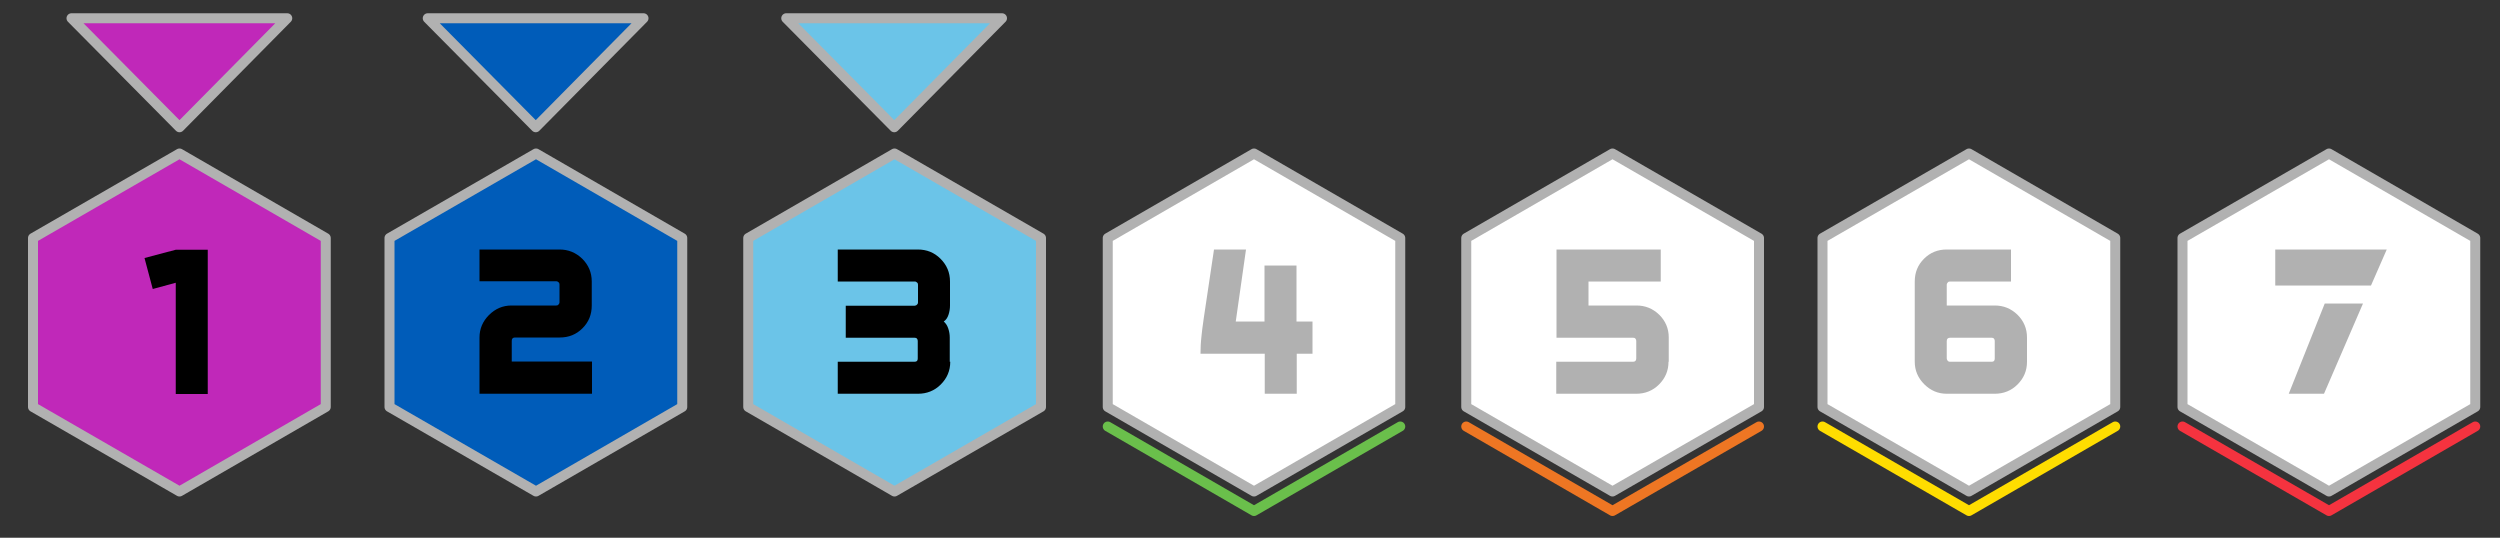<svg xmlns="http://www.w3.org/2000/svg" xmlns:xlink="http://www.w3.org/1999/xlink" x="0px" y="0px" viewBox="0 0 1000 215.1" style="enable-background:new 0 0 1000 215.1;" xml:space="preserve"><rect x="0" y="0" width="1000" height="215.1" fill="#333333" stroke="none"/><style type="text/css">	.st0{display:none;}			.st1{display:inline;fill:#FFFFFF;stroke:#B1B1B1;stroke-width:4;stroke-linecap:round;stroke-linejoin:round;stroke-miterlimit:10;}	.st2{display:inline;}	.st3{fill:#B1B1B1;}	.st4{display:inline;fill:none;stroke:#C028B9;stroke-width:4;stroke-linecap:round;stroke-linejoin:round;stroke-miterlimit:10;}	.st5{fill:#C028B9;stroke:#B1B1B1;stroke-width:4;stroke-linecap:round;stroke-linejoin:round;stroke-miterlimit:10;}	.st6{display:inline;fill:none;stroke:#005CB9;stroke-width:4;stroke-linecap:round;stroke-linejoin:round;stroke-miterlimit:10;}	.st7{fill:#005CB9;stroke:#B1B1B1;stroke-width:4;stroke-linecap:round;stroke-linejoin:round;stroke-miterlimit:10;}	.st8{display:inline;fill:none;stroke:#6BC4E8;stroke-width:4;stroke-linecap:round;stroke-linejoin:round;stroke-miterlimit:10;}	.st9{fill:#6BC4E8;stroke:#B1B1B1;stroke-width:4;stroke-linecap:round;stroke-linejoin:round;stroke-miterlimit:10;}	.st10{fill:#FFFFFF;stroke:#B1B1B1;stroke-width:4;stroke-linecap:round;stroke-linejoin:round;stroke-miterlimit:10;}	.st11{fill:none;stroke:#6ABF4B;stroke-width:4;stroke-linecap:round;stroke-linejoin:round;stroke-miterlimit:10;}			.st12{display:inline;fill:#6ABF4B;stroke:#B1B1B1;stroke-width:4;stroke-linecap:round;stroke-linejoin:round;stroke-miterlimit:10;}	.st13{fill:none;stroke:#EE7623;stroke-width:4;stroke-linecap:round;stroke-linejoin:round;stroke-miterlimit:10;}			.st14{display:inline;fill:#EE7623;stroke:#B1B1B1;stroke-width:4;stroke-linecap:round;stroke-linejoin:round;stroke-miterlimit:10;}	.st15{fill:none;stroke:#FFDD00;stroke-width:4;stroke-linecap:round;stroke-linejoin:round;stroke-miterlimit:10;}			.st16{display:inline;fill:#FFDD00;stroke:#B1B1B1;stroke-width:4;stroke-linecap:round;stroke-linejoin:round;stroke-miterlimit:10;}	.st17{fill:none;stroke:#F5333F;stroke-width:4;stroke-linecap:round;stroke-linejoin:round;stroke-miterlimit:10;}			.st18{display:inline;fill:#F5333F;stroke:#B1B1B1;stroke-width:4;stroke-linecap:round;stroke-linejoin:round;stroke-miterlimit:10;}</style><g id="Calque_2"></g><g id="_x31_" class="st0">	<polygon class="st1" points="13.2,95.2 13.2,162.8 71.8,196.6 130.3,162.8 130.3,95.2 71.8,61.4  "></polygon>	<g class="st2">		<path class="st3" d="M70.3,113.1l-9.2,2.5l-3.3-12.4l12.5-3.3h12.8v57.7H70.3V113.1z"></path>	</g>	<polyline class="st4" points="13.2,170.6 71.8,204.4 130.3,170.6  "></polyline></g><g id="_x31__-_copie">	<polygon class="st5" points="13.2,95.2 13.2,162.8 71.8,196.6 130.3,162.8 130.3,95.2 71.8,61.4  "></polygon>	<g>		<path d="M70.3,113.1l-9.2,2.5l-3.3-12.4l12.5-3.3h12.8v57.7H70.3V113.1z"></path>	</g>	<polygon class="st5" points="71.8,50.9 28.6,7.3 114.9,7.3  "></polygon></g><g id="_x32_" class="st0">	<polygon class="st1" points="155.8,95.2 155.8,162.8 214.4,196.6 272.9,162.8 272.9,95.2 214.4,61.4  "></polygon>	<g class="st2">		<path class="st3" d="M236.7,157.5h-44.9V135c0-3.5,1.3-6.5,3.8-9c2.5-2.5,5.5-3.8,9-3.8h17.9c0.4,0,0.7-0.1,0.9-0.4   c0.2-0.2,0.4-0.5,0.4-0.9v-7.1c0-0.4-0.1-0.7-0.4-0.9c-0.2-0.2-0.5-0.4-0.9-0.4h-30.7V99.8h32c3.5,0,6.5,1.2,9.1,3.7   c2.5,2.5,3.8,5.5,3.8,9.1v9.6c0,3.6-1.2,6.6-3.7,9.1c-2.5,2.5-5.5,3.7-9.1,3.7h-17.9c-0.8,0-1.3,0.4-1.3,1.3v8.3h32.1V157.5z"></path>	</g>	<polyline class="st6" points="155.8,170.6 214.4,204.4 272.9,170.6  "></polyline></g><g id="_x32__-_copie">	<polygon class="st7" points="155.8,95.2 155.8,162.8 214.4,196.6 272.9,162.8 272.9,95.2 214.4,61.4  "></polygon>	<g>		<path d="M236.7,157.5h-44.9V135c0-3.5,1.3-6.5,3.8-9c2.5-2.5,5.5-3.8,9-3.8h17.9c0.4,0,0.7-0.1,0.9-0.4c0.2-0.2,0.4-0.5,0.4-0.9   v-7.1c0-0.4-0.1-0.7-0.4-0.9c-0.2-0.2-0.5-0.4-0.9-0.4h-30.7V99.8h32c3.5,0,6.5,1.2,9.1,3.7c2.5,2.5,3.8,5.5,3.8,9.1v9.6   c0,3.6-1.2,6.6-3.7,9.1c-2.5,2.5-5.5,3.7-9.1,3.7h-17.9c-0.8,0-1.3,0.4-1.3,1.3v8.3h32.1V157.5z"></path>	</g>	<polygon class="st7" points="214.3,50.9 171.1,7.3 257.4,7.3  "></polygon></g><g id="_x33_" class="st0">	<polygon class="st1" points="299.3,95.2 299.3,162.8 357.8,196.6 416.4,162.8 416.4,95.2 357.8,61.4  "></polygon>	<g class="st2">		<path class="st3" d="M380.1,144.7c0,3.6-1.3,6.6-3.8,9.1c-2.5,2.5-5.6,3.7-9.1,3.7h-32.1v-12.8h30.7c0.9,0,1.3-0.4,1.3-1.3v-7   c0-0.4-0.1-0.7-0.3-0.9c-0.2-0.3-0.5-0.4-0.9-0.4h-27.6v-12.8h27.5c0.2,0,0.4-0.1,0.7-0.2c0.4-0.3,0.7-0.6,0.7-1.1v-7.1   c0-0.4-0.1-0.7-0.4-0.9c-0.2-0.2-0.5-0.4-0.9-0.4h-30.8V99.8h32c3.6,0,6.6,1.2,9.1,3.7c2.5,2.5,3.8,5.5,3.8,9.1v9.6   c0,1.2-0.2,2.5-0.6,3.7c-0.4,1.2-1,2.1-1.9,2.7c0.8,0.7,1.4,1.6,1.8,2.8c0.4,1.2,0.6,2.4,0.6,3.6V144.7z"></path>	</g>	<polyline class="st8" points="299.3,170.6 357.8,204.4 416.4,170.6  "></polyline></g><g id="_x33__-_copie">	<polygon class="st9" points="299.3,95.2 299.3,162.8 357.8,196.6 416.4,162.8 416.4,95.2 357.8,61.4  "></polygon>	<g>		<path d="M380.1,144.7c0,3.6-1.3,6.6-3.8,9.1c-2.5,2.5-5.6,3.7-9.1,3.7h-32.1v-12.8h30.7c0.9,0,1.3-0.4,1.3-1.3v-7   c0-0.4-0.1-0.7-0.3-0.9c-0.2-0.3-0.5-0.4-0.9-0.4h-27.6v-12.8h27.5c0.2,0,0.4-0.1,0.7-0.2c0.4-0.3,0.7-0.6,0.7-1.1v-7.1   c0-0.4-0.1-0.7-0.4-0.9c-0.2-0.2-0.5-0.4-0.9-0.4h-30.8V99.8h32c3.6,0,6.6,1.2,9.1,3.7c2.5,2.5,3.8,5.5,3.8,9.1v9.6   c0,1.2-0.2,2.5-0.6,3.7c-0.4,1.2-1,2.1-1.9,2.7c0.8,0.7,1.4,1.6,1.8,2.8c0.4,1.2,0.6,2.4,0.6,3.6V144.7z"></path>	</g>	<polygon class="st9" points="357.7,50.9 314.5,7.3 400.8,7.3  "></polygon></g><g id="_x34_">	<polygon class="st10" points="443.1,95.2 443.1,162.8 501.6,196.6 560.1,162.8 560.1,95.2 501.6,61.4  "></polygon>	<g>		<path class="st3" d="M525.1,141.5h-6.4v16h-12.8v-16h-25.7c0-2.1,0.1-4.5,0.4-7.1c0.1-1.3,0.4-3.6,0.9-7.1l4.1-27.5h12.8   l-4.1,28.8h11.5v-22.4h12.8v22.4h6.4V141.5z"></path>	</g>	<polyline class="st11" points="443.1,170.6 501.6,204.4 560.1,170.6  "></polyline></g><g id="_x34__-_copie" class="st0">	<polygon class="st12" points="443.1,95.2 443.1,162.8 501.6,196.6 560.1,162.8 560.1,95.2 501.6,61.4  "></polygon>	<g class="st2">		<path d="M525.1,141.5h-6.4v16h-12.8v-16h-25.7c0-2.1,0.1-4.5,0.4-7.1c0.1-1.3,0.4-3.6,0.9-7.1l4.1-27.5h12.8l-4.1,28.8h11.5v-22.4   h12.8v22.4h6.4V141.5z"></path>	</g>	<polygon class="st12" points="501.6,50.9 458.5,7.3 544.7,7.3  "></polygon></g><g id="_x35_">	<polygon class="st10" points="586.5,95.2 586.5,162.8 645,196.6 703.6,162.8 703.6,95.2 645,61.4  "></polygon>	<g>		<path class="st3" d="M667.4,144.7c0,3.6-1.3,6.6-3.8,9.1c-2.5,2.5-5.6,3.7-9.1,3.7h-32v-12.8h30.7c0.8,0,1.3-0.4,1.3-1.3v-7   c0-0.4-0.1-0.7-0.3-0.9c-0.2-0.3-0.5-0.4-0.9-0.4h-30.7V99.8h41.7v12.8h-28.9v9.6h19.2c3.5,0,6.5,1.2,9.1,3.7   c2.5,2.5,3.8,5.5,3.8,9.1V144.7z"></path>	</g>	<polyline class="st13" points="586.5,170.6 645,204.4 703.6,170.6  "></polyline></g><g id="_x35__-_copie" class="st0">	<polygon class="st14" points="586.5,95.2 586.5,162.8 645,196.6 703.6,162.8 703.6,95.2 645,61.4  "></polygon>	<g class="st2">		<path d="M667.4,144.7c0,3.6-1.3,6.6-3.8,9.1c-2.5,2.5-5.6,3.7-9.1,3.7h-32v-12.8h30.7c0.8,0,1.3-0.4,1.3-1.3v-7   c0-0.4-0.1-0.7-0.3-0.9c-0.2-0.3-0.5-0.4-0.9-0.4h-30.7V99.8h41.7v12.8h-28.9v9.6h19.2c3.5,0,6.5,1.2,9.1,3.7   c2.5,2.5,3.8,5.5,3.8,9.1V144.7z"></path>	</g>	<polygon class="st14" points="645,50.9 601.9,7.3 688.2,7.3  "></polygon></g><g id="_x36_">	<polygon class="st10" points="729,95.2 729,162.8 787.6,196.6 846.1,162.8 846.1,95.2 787.6,61.4  "></polygon>	<g>		<path class="st3" d="M810.8,144.7c0,3.6-1.3,6.6-3.8,9.1c-2.5,2.5-5.6,3.7-9.1,3.7h-19.2c-3.5,0-6.5-1.3-9-3.8   c-2.5-2.5-3.8-5.5-3.8-9v-32.1c0-3.6,1.2-6.6,3.7-9.1c2.5-2.5,5.5-3.7,9.1-3.7h25.7v12.8H780c-0.4,0-0.7,0.1-0.9,0.4   c-0.2,0.2-0.4,0.5-0.4,0.9v8.3h19.2c3.5,0,6.5,1.2,9.1,3.7c2.5,2.5,3.8,5.5,3.8,9.1V144.7z M797.9,143.4v-7c0-0.4-0.1-0.7-0.3-0.9   c-0.2-0.3-0.5-0.4-0.9-0.4H780c-0.8,0-1.3,0.4-1.3,1.3v7c0,0.2,0.1,0.5,0.3,0.8s0.5,0.5,1,0.5h16.7   C797.5,144.7,797.9,144.3,797.9,143.4z"></path>	</g>	<polyline class="st15" points="729,170.6 787.6,204.4 846.1,170.6  "></polyline></g><g id="_x36__-_copie" class="st0">	<polygon class="st16" points="729,95.2 729,162.8 787.6,196.6 846.1,162.8 846.1,95.2 787.6,61.4  "></polygon>	<g class="st2">		<path d="M810.8,144.7c0,3.6-1.3,6.6-3.8,9.1c-2.5,2.5-5.6,3.7-9.1,3.7h-19.2c-3.5,0-6.5-1.3-9-3.8c-2.5-2.5-3.8-5.5-3.8-9v-32.1   c0-3.6,1.2-6.6,3.7-9.1c2.5-2.5,5.5-3.7,9.1-3.7h25.7v12.8H780c-0.4,0-0.7,0.1-0.9,0.4c-0.2,0.2-0.4,0.5-0.4,0.9v8.3h19.2   c3.5,0,6.5,1.2,9.1,3.7c2.5,2.5,3.8,5.5,3.8,9.1V144.7z M797.9,143.4v-7c0-0.4-0.1-0.7-0.3-0.9c-0.2-0.3-0.5-0.4-0.9-0.4H780   c-0.8,0-1.3,0.4-1.3,1.3v7c0,0.2,0.1,0.5,0.3,0.8s0.5,0.5,1,0.5h16.7C797.5,144.7,797.9,144.3,797.9,143.4z"></path>	</g>	<polygon class="st16" points="787.6,50.9 744.4,7.3 830.7,7.3  "></polygon></g><g id="_x37_">	<polygon class="st10" points="873,95.2 873,162.8 931.6,196.6 990.1,162.8 990.1,95.2 931.6,61.4  "></polygon>	<g>		<path class="st3" d="M910.1,99.8h44.6l-6.3,14.4h-38.3V99.8z M929.6,157.5h-14.1l14.4-36.1h15.3L929.6,157.5z"></path>	</g>	<polyline class="st17" points="873,170.6 931.6,204.4 990.1,170.6  "></polyline></g><g id="_x37__-_copie" class="st0">	<polygon class="st18" points="873,95.2 873,162.8 931.6,196.6 990.1,162.8 990.1,95.2 931.6,61.4  "></polygon>	<g class="st2">		<path d="M910.1,99.8h44.6l-6.3,14.4h-38.3V99.8z M929.6,157.5h-14.1l14.4-36.1h15.3L929.6,157.5z"></path>	</g>	<polygon class="st18" points="931.6,50.9 888.4,7.3 974.7,7.3  "></polygon></g></svg>